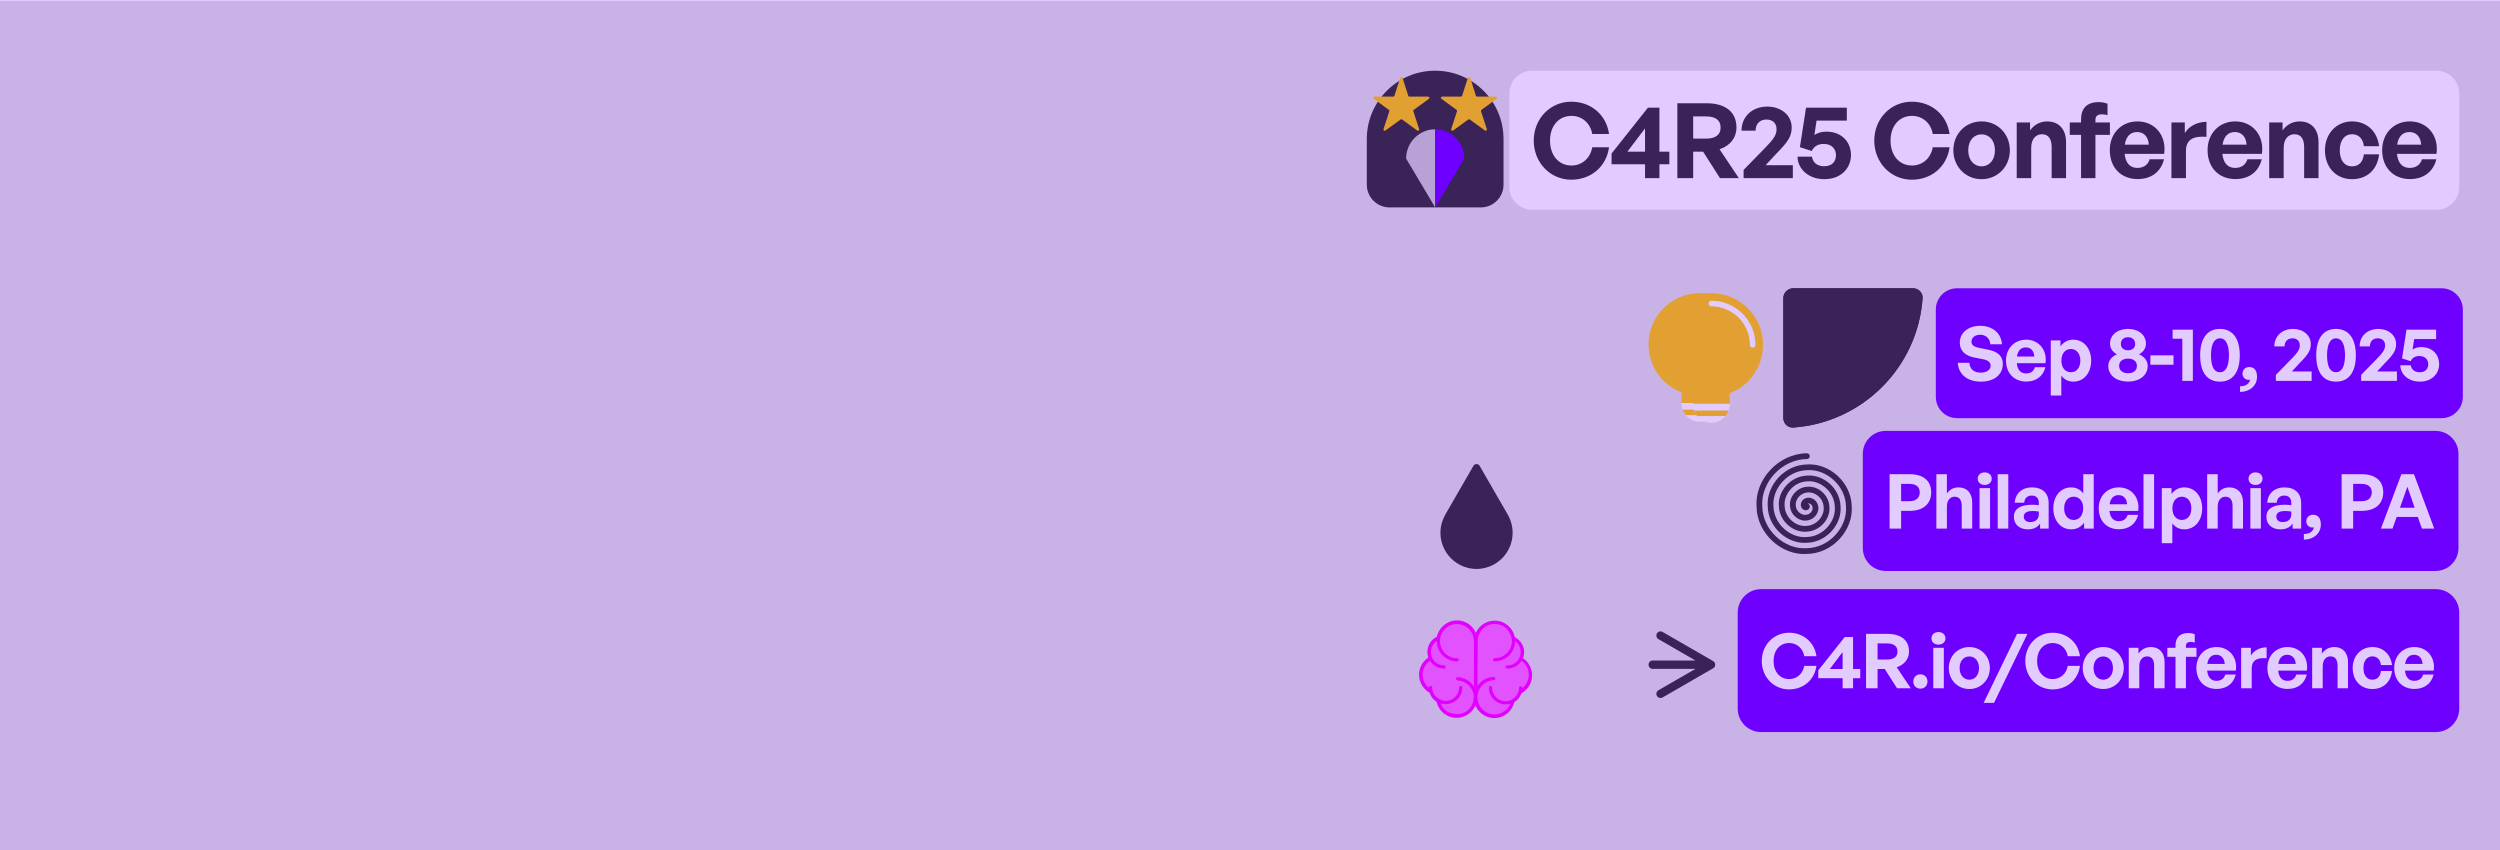 <svg width="1220" height="415" viewBox="0 0 1220 415" fill="none" xmlns="http://www.w3.org/2000/svg">
<rect x="0" y="0" width="1220" height="415" fill="#808080" stroke="none"/>
<g clip-path="url(#clip0_3_53125)">
<rect width="1220" height="415" fill="white"/>
<g clip-path="url(#clip1_3_53125)">
<g clip-path="url(#clip2_3_53125)">
<path d="M1220 0.5H0V415.5H1220V0.5Z" fill="#E0E0E0"/>
<path d="M829.526 193.155C843.363 193.155 854.58 181.939 854.58 168.102C854.58 154.265 843.363 143.048 829.526 143.048C815.689 143.048 804.473 154.265 804.473 168.102C804.473 181.939 815.689 193.155 829.526 193.155Z" fill="#FFC800"/>
<path fill-rule="evenodd" clip-rule="evenodd" d="M828.184 148.059C828.184 147.316 828.786 146.714 829.529 146.714C841.341 146.714 850.916 156.29 850.916 168.102C850.916 168.845 850.314 169.447 849.571 169.447C848.829 169.447 848.226 168.845 848.226 168.102C848.226 157.775 839.855 149.404 829.529 149.404C828.786 149.404 828.184 148.802 828.184 148.059Z" fill="white"/>
<path d="M838.477 191.407H820.582V196.662H838.477V191.407Z" fill="#FFC800"/>
<path d="M820.582 196.663H838.477V196.867C838.477 201.809 834.471 205.815 829.53 205.815C824.588 205.815 820.582 201.809 820.582 196.867V196.663Z" fill="white"/>
<path d="M837.948 199.894C837.593 200.883 837.068 201.791 836.409 202.584H822.645C821.985 201.791 821.461 200.883 821.105 199.894H837.948Z" fill="#FFC800"/>
<path d="M875.12 208.643C872.439 208.832 870.252 206.635 870.252 203.947V145.539C870.252 142.851 872.431 140.672 875.119 140.672H933.527C936.215 140.672 938.412 142.859 938.223 145.54C935.84 179.294 908.874 206.261 875.12 208.643Z" fill="#2D2D2D"/>
<path d="M1188.69 287.5H859.412C853.109 287.5 848 292.609 848 298.912V345.828C848 352.131 853.109 357.241 859.412 357.241H1188.69C1194.99 357.241 1200.1 352.131 1200.1 345.828V298.912C1200.1 292.609 1194.99 287.5 1188.69 287.5Z" fill="#6E00FF"/>
<path d="M873.043 336.425C865.575 336.425 859.734 330.362 859.734 322.561C859.734 314.798 865.575 308.771 873.043 308.771C880.03 308.771 885.502 313.43 886.426 320.232H880.474C879.845 316.424 876.888 313.799 873.117 313.799C868.57 313.799 865.501 317.385 865.501 322.561C865.501 327.774 868.57 331.397 873.117 331.397C876.888 331.397 879.808 328.735 880.474 324.927H886.426C885.502 331.804 880.03 336.425 873.043 336.425ZM907.799 330.953H904.287V335.87H899.186V330.953H887.318V327.145L900.221 310.879H904.287V326.48H907.799V330.953ZM892.938 326.48H899.186V318.236L892.938 326.48ZM916.255 335.87H910.636V309.326H921.025C927.716 309.326 931.598 312.431 931.598 317.94C931.598 321.526 929.38 324.373 925.609 325.63L932.448 335.87H925.757L919.768 326.48H916.255V335.87ZM916.255 313.984V321.859H920.766C924.167 321.859 925.979 320.528 925.979 317.94C925.979 315.315 924.167 313.984 920.766 313.984H916.255ZM940.604 332.58C940.604 334.613 939.2 336.055 937.166 336.055C935.133 336.055 933.691 334.613 933.691 332.58C933.691 330.51 935.133 329.068 937.166 329.068C939.2 329.068 940.604 330.51 940.604 332.58ZM949.392 311.544C949.392 313.282 947.987 314.576 945.954 314.576C943.957 314.576 942.553 313.282 942.553 311.544C942.553 309.733 943.957 308.439 945.954 308.439C947.987 308.439 949.392 309.733 949.392 311.544ZM948.579 335.87H943.44V316.128H948.579V335.87ZM961.026 336.24C955.296 336.24 951.007 331.73 951.007 325.999C951.007 320.232 955.296 315.759 961.026 315.759C966.757 315.759 971.045 320.232 971.045 325.999C971.045 331.73 966.757 336.24 961.026 336.24ZM961.026 331.693C963.577 331.693 965.758 329.659 965.758 325.999C965.758 322.339 963.577 320.343 961.026 320.343C958.475 320.343 956.294 322.339 956.294 325.999C956.294 329.659 958.475 331.693 961.026 331.693ZM973.075 343.006H968.01L984.313 309.326H989.378L973.075 343.006ZM1001.65 336.425C994.18 336.425 988.339 330.362 988.339 322.561C988.339 314.798 994.18 308.771 1001.65 308.771C1008.64 308.771 1014.11 313.43 1015.03 320.232H1009.08C1008.45 316.424 1005.49 313.799 1001.72 313.799C997.175 313.799 994.106 317.385 994.106 322.561C994.106 327.774 997.175 331.397 1001.72 331.397C1005.49 331.397 1008.41 328.735 1009.08 324.927H1015.03C1014.11 331.804 1008.64 336.425 1001.65 336.425ZM1026.39 336.24C1020.66 336.24 1016.37 331.73 1016.37 325.999C1016.37 320.232 1020.66 315.759 1026.39 315.759C1032.12 315.759 1036.4 320.232 1036.4 325.999C1036.4 331.73 1032.12 336.24 1026.39 336.24ZM1026.39 331.693C1028.94 331.693 1031.12 329.659 1031.12 325.999C1031.12 322.339 1028.94 320.343 1026.39 320.343C1023.83 320.343 1021.65 322.339 1021.65 325.999C1021.65 329.659 1023.83 331.693 1026.39 331.693ZM1043.97 325.112V335.87H1038.83V316.128H1043.57V318.938C1045.01 316.979 1047.04 315.759 1049.63 315.759C1053.58 315.759 1056.32 318.347 1056.32 323.116V335.87H1051.22V324.853C1051.22 321.933 1050.07 320.306 1047.74 320.306C1045.71 320.306 1043.97 321.933 1043.97 325.112ZM1066.74 335.87H1061.64V320.528H1057.65V316.128H1061.64V315.056C1061.64 311.138 1063.75 308.919 1067.85 308.919C1069.11 308.919 1070.18 309.141 1071.03 309.511V313.578C1070.47 313.356 1069.74 313.245 1069.07 313.245C1067.67 313.245 1066.74 313.799 1066.74 315.167V316.128H1071.88V320.528H1066.74V335.87ZM1081.7 336.203C1075.79 336.203 1071.83 332.099 1071.83 325.925C1071.83 320.047 1075.94 315.759 1081.63 315.759C1087.88 315.759 1092.02 320.824 1091.1 327.256H1077.08C1077.42 330.473 1078.97 332.247 1081.59 332.247C1083.85 332.247 1085.36 331.138 1085.96 329.179H1091.06C1089.95 333.652 1086.51 336.203 1081.7 336.203ZM1081.52 319.53C1079.12 319.53 1077.6 321.082 1077.16 324.003H1085.66C1085.51 321.267 1083.96 319.53 1081.52 319.53ZM1098.83 326.295V335.87H1093.69V316.128H1098.42V319.936C1099.86 317.422 1102.93 315.907 1106.11 315.907V321.23C1101.75 320.898 1098.83 321.933 1098.83 326.295ZM1116.36 336.203C1110.45 336.203 1106.49 332.099 1106.49 325.925C1106.49 320.047 1110.59 315.759 1116.29 315.759C1122.53 315.759 1126.67 320.824 1125.75 327.256H1111.74C1112.07 330.473 1113.62 332.247 1116.25 332.247C1118.5 332.247 1120.02 331.138 1120.61 329.179H1125.71C1124.6 333.652 1121.17 336.203 1116.36 336.203ZM1116.18 319.53C1113.77 319.53 1112.26 321.082 1111.81 324.003H1120.32C1120.17 321.267 1118.62 319.53 1116.18 319.53ZM1133.48 325.112V335.87H1128.34V316.128H1133.07V318.938C1134.52 316.979 1136.55 315.759 1139.14 315.759C1143.09 315.759 1145.83 318.347 1145.83 323.116V335.87H1140.73V324.853C1140.73 321.933 1139.58 320.306 1137.25 320.306C1135.22 320.306 1133.48 321.933 1133.48 325.112ZM1157.72 336.24C1152.03 336.24 1148.11 332.026 1148.11 325.999C1148.11 320.084 1152.18 315.759 1157.72 315.759C1162.86 315.759 1166.67 319.234 1167.3 324.558H1161.9C1161.64 321.933 1160.05 320.306 1157.72 320.306C1155.06 320.306 1153.36 322.487 1153.36 325.999C1153.36 329.549 1155.03 331.693 1157.72 331.693C1160.09 331.693 1161.61 330.14 1161.9 327.441H1167.3C1166.71 332.876 1163.01 336.24 1157.72 336.24ZM1178.25 336.203C1172.34 336.203 1168.38 332.099 1168.38 325.925C1168.38 320.047 1172.49 315.759 1178.18 315.759C1184.43 315.759 1188.57 320.824 1187.64 327.256H1173.63C1173.97 330.473 1175.52 332.247 1178.14 332.247C1180.4 332.247 1181.91 331.138 1182.51 329.179H1187.61C1186.5 333.652 1183.06 336.203 1178.25 336.203ZM1178.07 319.53C1175.67 319.53 1174.15 321.082 1173.71 324.003H1182.21C1182.06 321.267 1180.51 319.53 1178.07 319.53Z" fill="white"/>
<path d="M835.125 193.542C849.061 193.542 860.358 182.244 860.358 168.308C860.358 154.372 849.061 143.074 835.125 143.074C821.188 143.074 809.891 154.372 809.891 168.308C809.891 182.244 821.188 193.542 835.125 193.542Z" fill="#FFC800"/>
<path fill-rule="evenodd" clip-rule="evenodd" d="M833.766 148.121C833.766 147.372 834.372 146.766 835.12 146.766C847.018 146.766 856.662 156.41 856.662 168.308C856.662 169.056 856.056 169.662 855.307 169.662C854.559 169.662 853.953 169.056 853.953 168.308C853.953 157.907 845.521 149.475 835.12 149.475C834.372 149.475 833.766 148.869 833.766 148.121Z" fill="white"/>
<path d="M844.133 191.781H826.109V197.074H844.133V191.781Z" fill="#FFC800"/>
<path d="M826.109 197.074H844.134V197.28C844.134 202.257 840.099 206.292 835.121 206.292C830.144 206.292 826.109 202.257 826.109 197.28V197.074Z" fill="white"/>
<path d="M843.603 200.328C843.244 201.325 842.715 202.239 842.051 203.038H828.188C827.523 202.239 826.995 201.325 826.637 200.328H843.603Z" fill="#FFC800"/>
<path d="M875.12 208.643C872.439 208.832 870.252 206.635 870.252 203.947V145.539C870.252 142.851 872.431 140.672 875.119 140.672H933.527C936.215 140.672 938.412 142.859 938.223 145.54C935.84 179.294 908.874 206.261 875.12 208.643Z" fill="#2D2D2D"/>
<path d="M1191.48 140.672H955.054C949.324 140.672 944.68 145.316 944.68 151.046V193.693C944.68 199.422 949.324 204.066 955.054 204.066H1191.48C1197.21 204.066 1201.86 199.422 1201.86 193.693V151.046C1201.86 145.316 1197.21 140.672 1191.48 140.672Z" fill="#6E00FF"/>
<path d="M977.376 177.625C977.376 182.69 973.309 186.239 966.654 186.239C959.963 186.239 955.785 182.653 955.379 177.034H961.072C961.22 179.954 963.105 181.84 966.544 181.84C969.39 181.84 971.424 180.583 971.424 178.438C971.424 176.775 970.13 175.777 967.874 175.333L963.512 174.483C959.482 173.706 956.377 171.525 956.377 167.126C956.377 162.394 960.554 158.992 966.285 158.992C972.237 158.992 976.599 162.467 976.969 168.013H971.276C971.091 165.24 969.168 163.355 966.359 163.355C963.623 163.355 962.07 164.907 962.07 166.756C962.07 168.568 963.734 169.344 965.656 169.714L970.204 170.638C974.862 171.562 977.376 173.706 977.376 177.625ZM988.803 186.202C982.887 186.202 978.932 182.098 978.932 175.925C978.932 170.046 983.035 165.758 988.729 165.758C994.976 165.758 999.117 170.823 998.193 177.255H984.181C984.514 180.472 986.067 182.246 988.692 182.246C990.947 182.246 992.463 181.137 993.054 179.178H998.156C997.047 183.651 993.609 186.202 988.803 186.202ZM988.618 169.529C986.215 169.529 984.699 171.081 984.255 174.002H992.758C992.61 171.266 991.058 169.529 988.618 169.529ZM1020.49 175.998C1020.49 181.84 1017.05 186.239 1011.73 186.239C1009.4 186.239 1007.4 185.241 1005.92 183.318V193.005H1000.78V166.128H1005.52V169.011C1007.03 166.904 1009.21 165.758 1011.73 165.758C1017.05 165.758 1020.49 170.194 1020.49 175.998ZM1015.2 175.998C1015.2 172.301 1013.1 170.305 1010.58 170.305C1008.07 170.305 1005.96 172.264 1005.96 175.998C1005.96 179.732 1008.07 181.655 1010.58 181.655C1013.1 181.655 1015.2 179.769 1015.2 175.998ZM1048.07 178.623C1048.07 183.06 1044.23 186.202 1038.5 186.202C1032.65 186.202 1028.85 183.06 1028.85 178.623C1028.85 175.888 1030.62 173.965 1033.06 172.893C1031.1 171.821 1029.7 170.083 1029.7 167.68C1029.7 163.54 1033.25 160.508 1038.5 160.508C1043.67 160.508 1047.22 163.54 1047.22 167.68C1047.22 170.083 1045.82 171.821 1043.86 172.893C1046.26 173.965 1048.07 175.888 1048.07 178.623ZM1034.98 167.865C1034.98 169.751 1036.31 170.934 1038.5 170.934C1040.6 170.934 1041.97 169.751 1041.97 167.865C1041.97 165.832 1040.6 164.575 1038.5 164.575C1036.31 164.575 1034.98 165.832 1034.98 167.865ZM1034.13 178.512C1034.13 180.768 1035.8 182.135 1038.5 182.135C1041.12 182.135 1042.82 180.768 1042.82 178.512C1042.82 176.368 1041.12 175 1038.5 175C1035.8 175 1034.13 176.368 1034.13 178.512ZM1060.67 177.995H1049.4V173.411H1060.67V177.995ZM1070.11 185.869H1064.97V165.314H1060.24V160.878H1070.11V185.869ZM1073.67 173.411C1073.67 165.129 1077.15 160.508 1083.32 160.508C1089.49 160.508 1093.01 165.129 1093.01 173.411C1093.01 181.655 1089.57 186.239 1083.32 186.239C1077.07 186.239 1073.67 181.655 1073.67 173.411ZM1078.96 173.411C1078.96 178.771 1080.44 181.655 1083.32 181.655C1086.17 181.655 1087.72 178.771 1087.72 173.411C1087.72 168.013 1086.17 165.092 1083.32 165.092C1080.51 165.092 1078.96 168.013 1078.96 173.411ZM1101.43 183.873C1101.43 188.309 1097.8 191.23 1093.14 191.267V188.531C1095.88 188.494 1097.73 187.237 1098.02 185.241C1097.69 185.352 1097.47 185.352 1097.25 185.352C1095.58 185.352 1094.33 183.984 1094.33 182.32C1094.33 180.398 1095.77 179.104 1097.66 179.104C1100.02 179.104 1101.43 180.731 1101.43 183.873ZM1128.07 181.285V185.869H1110.62V182.949L1118.2 175.185C1121.08 172.228 1122.3 170.675 1122.3 168.494C1122.3 166.46 1120.93 165.092 1118.75 165.092C1116.35 165.092 1114.87 166.608 1114.87 169.048H1109.88C1109.88 164.057 1113.65 160.508 1119.01 160.508C1124 160.508 1127.66 163.651 1127.66 167.865C1127.66 170.897 1126.55 172.819 1122.19 177.218L1118.42 181.285H1128.07ZM1130.31 173.411C1130.31 165.129 1133.79 160.508 1139.96 160.508C1146.13 160.508 1149.65 165.129 1149.65 173.411C1149.65 181.655 1146.21 186.239 1139.96 186.239C1133.71 186.239 1130.31 181.655 1130.31 173.411ZM1135.6 173.411C1135.6 178.771 1137.08 181.655 1139.96 181.655C1142.81 181.655 1144.36 178.771 1144.36 173.411C1144.36 168.013 1142.81 165.092 1139.96 165.092C1137.15 165.092 1135.6 168.013 1135.6 173.411ZM1169.69 181.285V185.869H1152.24V182.949L1159.82 175.185C1162.71 172.228 1163.93 170.675 1163.93 168.494C1163.93 166.46 1162.56 165.092 1160.38 165.092C1157.97 165.092 1156.49 166.608 1156.49 169.048H1151.5C1151.5 164.057 1155.27 160.508 1160.64 160.508C1165.63 160.508 1169.29 163.651 1169.29 167.865C1169.29 170.897 1168.18 172.819 1163.81 177.218L1160.04 181.285H1169.69ZM1180.84 186.239C1175.52 186.239 1171.49 182.912 1171.34 178.254H1176.48C1176.78 180.435 1178.48 181.655 1180.81 181.655C1183.84 181.655 1184.98 179.732 1184.98 177.699C1184.98 175.74 1183.69 173.743 1180.66 173.743C1178.66 173.743 1177.18 174.557 1176.41 176.257L1172.19 174.889L1174.37 160.878H1188.83V165.462H1178.11L1177.33 170.564C1178.59 169.751 1180.03 169.381 1181.51 169.381C1187.46 169.381 1190.31 173.484 1190.31 177.699C1190.31 181.988 1187.13 186.239 1180.84 186.239Z" fill="white"/>
<path fill-rule="evenodd" clip-rule="evenodd" d="M883.184 222.593C883.192 223.368 882.57 224.003 881.795 224.012C869.428 224.141 859.207 235.519 859.991 247.032L859.994 247.071L859.995 247.11C860.14 258.727 870.879 268.285 881.681 267.522L881.72 267.519H881.759C892.669 267.352 901.583 257.288 900.842 247.231L900.839 247.192L900.838 247.153C900.655 236.992 891.233 228.737 881.888 229.456L881.849 229.459L881.81 229.46C872.356 229.66 864.753 238.416 865.447 247.014L865.45 247.053L865.451 247.092C865.67 255.8 873.775 262.746 881.661 262.075L881.7 262.071L881.739 262.07C889.735 261.836 896.035 254.395 895.387 247.254L895.384 247.215L895.382 247.176C895.133 239.922 888.34 234.283 881.915 234.903L881.876 234.907L881.838 234.908C875.296 235.175 870.305 241.297 870.9 246.981L870.904 247.02L870.906 247.059C871.187 252.858 876.655 257.198 881.621 256.63L881.66 256.625L881.7 256.623C886.784 256.331 890.472 251.525 889.936 247.304L889.931 247.265L889.928 247.225C889.624 242.878 885.479 239.843 881.979 240.344L881.94 240.35L881.9 240.353C878.27 240.665 875.883 244.141 876.345 246.895L876.351 246.936L876.356 246.977C876.668 249.873 879.477 251.609 881.503 251.2L881.543 251.192L881.583 251.186C883.768 250.876 884.848 248.758 884.514 247.483L884.503 247.441L884.495 247.399C884.359 246.71 883.952 246.218 883.474 245.934C882.961 245.629 882.499 245.632 882.282 245.714L882.237 245.732L882.189 245.746C882.168 245.753 882.148 245.759 882.128 245.767C882.689 245.91 883.125 246.394 883.179 247.003C883.296 248.322 882.144 248.917 881.461 248.998C880.637 249.097 879.782 248.722 879.258 247.923C878.646 247.07 878.709 245.967 879.039 245.153C879.402 244.256 880.172 243.44 881.325 243.074C882.512 242.64 883.855 242.893 884.91 243.52C886.004 244.171 886.93 245.298 887.242 246.814C887.994 249.801 885.713 253.412 882.018 253.961C878.327 254.678 874.071 251.752 873.568 247.319C872.855 242.905 876.459 238.025 881.621 237.559C886.756 236.849 892.291 241.095 892.727 246.99C893.445 252.844 888.531 259.021 881.9 259.425C875.313 260.152 868.482 254.588 868.103 247.234C867.363 239.927 873.591 232.457 881.684 232.104C889.718 231.353 897.861 238.223 898.187 247.04C898.957 255.797 891.412 264.573 881.86 264.876C872.369 265.659 862.926 257.474 862.644 247.201C861.845 236.993 870.697 226.91 881.712 226.653C892.658 225.835 903.41 235.335 903.645 247.063C904.481 258.729 894.311 270.112 881.841 270.326C869.44 271.177 857.376 260.372 857.187 247.184C856.317 234.054 867.817 221.349 881.766 221.203C882.541 221.195 883.176 221.817 883.184 222.593ZM881.602 246.412C881.602 246.412 881.602 246.411 881.602 246.409V246.412Z" fill="#2D2D2D"/>
<path d="M1188.54 210.272H920.233C914.055 210.272 909.047 215.28 909.047 221.458V267.447C909.047 273.625 914.055 278.633 920.233 278.633H1188.54C1194.72 278.633 1199.73 273.625 1199.73 267.447V221.458C1199.73 215.28 1194.72 210.272 1188.54 210.272Z" fill="#6E00FF"/>
<path d="M931.919 249.302H927.742V257.953H922.122V231.409H931.919C938.389 231.409 942.419 234.477 942.419 240.245C942.419 246.012 938.389 249.302 931.919 249.302ZM931.883 236.141H927.742V244.57H931.883C935.062 244.57 936.836 242.906 936.836 240.282C936.836 237.657 935.062 236.141 931.883 236.141ZM950.084 247.195V257.953H944.946V231.409H950.084V240.799C951.452 238.988 953.153 237.842 955.741 237.842C959.697 237.842 962.432 240.429 962.432 245.199V257.953H957.33V246.936C957.33 244.016 956.184 242.389 953.855 242.389C951.822 242.389 950.084 244.016 950.084 247.195ZM971.962 233.627C971.962 235.365 970.557 236.659 968.524 236.659C966.528 236.659 965.123 235.365 965.123 233.627C965.123 231.815 966.528 230.522 968.524 230.522C970.557 230.522 971.962 231.815 971.962 233.627ZM971.149 257.953H966.01V238.211H971.149V257.953ZM980.047 257.953H974.871V231.409H980.047V257.953ZM995.562 257.953V255.513C994.268 257.362 992.308 258.323 989.609 258.323C985.506 258.323 982.77 255.92 982.77 252.223C982.77 248.378 985.875 246.308 991.643 246.308C992.752 246.308 993.713 246.382 994.933 246.529V245.346C994.933 243.128 993.676 241.834 991.532 241.834C989.314 241.834 987.983 243.128 987.798 245.346H983.177C983.472 240.799 986.763 237.842 991.532 237.842C996.708 237.842 999.739 240.688 999.739 245.531V257.953H995.562ZM987.613 252.075C987.613 253.739 988.796 254.774 990.719 254.774C993.343 254.774 994.933 253.332 994.933 251.04V249.635C993.713 249.45 992.863 249.376 991.976 249.376C989.055 249.376 987.613 250.3 987.613 252.075ZM1002.02 248.082C1002.02 242.241 1005.46 237.842 1010.79 237.842C1013.15 237.842 1015.15 238.877 1016.63 240.762V231.409H1021.73V257.953H1017.03V255.106C1015.48 257.177 1013.34 258.323 1010.79 258.323C1005.46 258.323 1002.02 253.849 1002.02 248.082ZM1007.31 248.082C1007.31 251.779 1009.42 253.739 1011.93 253.739C1014.48 253.739 1016.59 251.742 1016.59 248.008C1016.59 244.274 1014.45 242.389 1011.93 242.389C1009.42 242.389 1007.31 244.311 1007.31 248.082ZM1034.04 258.286C1028.13 258.286 1024.17 254.182 1024.17 248.008C1024.17 242.13 1028.27 237.842 1033.97 237.842C1040.22 237.842 1044.36 242.906 1043.43 249.339H1029.42C1029.75 252.556 1031.31 254.33 1033.93 254.33C1036.19 254.33 1037.7 253.221 1038.29 251.262H1043.4C1042.29 255.735 1038.85 258.286 1034.04 258.286ZM1033.86 241.612C1031.45 241.612 1029.94 243.165 1029.49 246.086H1038C1037.85 243.35 1036.3 241.612 1033.86 241.612ZM1051.2 257.953H1046.02V231.409H1051.2V257.953ZM1074.66 248.082C1074.66 253.923 1071.22 258.323 1065.9 258.323C1063.57 258.323 1061.57 257.325 1060.1 255.402V265.088H1054.96V238.211H1059.69V241.095C1061.21 238.988 1063.39 237.842 1065.9 237.842C1071.22 237.842 1074.66 242.278 1074.66 248.082ZM1069.38 248.082C1069.38 244.385 1067.27 242.389 1064.75 242.389C1062.24 242.389 1060.13 244.348 1060.13 248.082C1060.13 251.816 1062.24 253.739 1064.75 253.739C1067.27 253.739 1069.38 251.853 1069.38 248.082ZM1082.24 247.195V257.953H1077.1V231.409H1082.24V240.799C1083.61 238.988 1085.31 237.842 1087.9 237.842C1091.86 237.842 1094.59 240.429 1094.59 245.199V257.953H1089.49V246.936C1089.49 244.016 1088.34 242.389 1086.01 242.389C1083.98 242.389 1082.24 244.016 1082.24 247.195ZM1104.12 233.627C1104.12 235.365 1102.72 236.659 1100.68 236.659C1098.69 236.659 1097.28 235.365 1097.28 233.627C1097.28 231.815 1098.69 230.522 1100.68 230.522C1102.72 230.522 1104.12 231.815 1104.12 233.627ZM1103.31 257.953H1098.17V238.211H1103.31V257.953ZM1118.79 257.953V255.513C1117.49 257.362 1115.53 258.323 1112.84 258.323C1108.73 258.323 1106 255.92 1106 252.223C1106 248.378 1109.1 246.308 1114.87 246.308C1115.98 246.308 1116.94 246.382 1118.16 246.529V245.346C1118.16 243.128 1116.9 241.834 1114.76 241.834C1112.54 241.834 1111.21 243.128 1111.02 245.346H1106.4C1106.7 240.799 1109.99 237.842 1114.76 237.842C1119.93 237.842 1122.96 240.688 1122.96 245.531V257.953H1118.79ZM1110.84 252.075C1110.84 253.739 1112.02 254.774 1113.94 254.774C1116.57 254.774 1118.16 253.332 1118.16 251.04V249.635C1116.94 249.45 1116.09 249.376 1115.2 249.376C1112.28 249.376 1110.84 250.3 1110.84 252.075ZM1132.57 255.957C1132.57 260.393 1128.95 263.314 1124.29 263.351V260.615C1127.02 260.578 1128.87 259.321 1129.17 257.325C1128.83 257.436 1128.61 257.436 1128.39 257.436C1126.73 257.436 1125.47 256.068 1125.47 254.404C1125.47 252.482 1126.91 251.188 1128.8 251.188C1131.16 251.188 1132.57 252.814 1132.57 255.957ZM1152.52 249.302H1148.34V257.953H1142.72V231.409H1152.52C1158.99 231.409 1163.02 234.477 1163.02 240.245C1163.02 246.012 1158.99 249.302 1152.52 249.302ZM1152.48 236.141H1148.34V244.57H1152.48C1155.66 244.57 1157.44 242.906 1157.44 240.282C1157.44 237.657 1155.66 236.141 1152.48 236.141ZM1181.89 257.953L1179.9 252.26H1169.58L1167.55 257.953H1161.89L1171.88 231.409H1178.01L1187.92 257.953H1181.89ZM1174.8 237.546L1171.17 247.786H1178.35L1174.8 237.546Z" fill="white"/>
<path d="M736.889 266.575C736.906 266.532 736.923 266.489 736.94 266.445C736.969 266.37 736.999 266.293 737.027 266.218C737.067 266.114 737.103 266.01 737.14 265.905C737.146 265.887 737.154 265.869 737.16 265.85C737.747 264.184 738.086 262.422 738.149 260.618C738.149 260.598 738.149 260.579 738.151 260.557C738.154 260.441 738.157 260.326 738.158 260.209C738.158 260.142 738.158 260.073 738.158 260.005C738.158 259.938 738.158 259.869 738.158 259.802C738.158 259.685 738.154 259.57 738.151 259.454C738.151 259.434 738.151 259.414 738.149 259.392C738.088 257.587 737.747 255.825 737.16 254.161C737.154 254.142 737.146 254.124 737.14 254.104C737.103 254 737.065 253.895 737.027 253.793C736.998 253.716 736.969 253.641 736.94 253.564C736.923 253.521 736.906 253.479 736.889 253.436C736.564 252.625 736.185 251.85 735.756 251.112L735.777 251.1L722.073 227.347C721.395 226.171 719.701 226.171 719.023 227.347L705.319 251.102L705.34 251.114C704.91 251.851 704.53 252.626 704.207 253.437C704.19 253.48 704.173 253.523 704.156 253.566C704.127 253.641 704.097 253.718 704.069 253.794C704.029 253.898 703.993 254.001 703.956 254.105C703.95 254.124 703.942 254.142 703.936 254.162C703.348 255.826 703.008 257.589 702.947 259.394C702.947 259.414 702.947 259.434 702.945 259.455C702.942 259.57 702.939 259.687 702.938 259.803C702.938 259.871 702.938 259.939 702.938 260.007C702.938 260.074 702.938 260.143 702.938 260.211C702.938 260.327 702.942 260.442 702.945 260.559C702.945 260.579 702.945 260.598 702.947 260.62C703.008 262.425 703.349 264.188 703.936 265.852C703.942 265.87 703.95 265.889 703.956 265.907C703.993 266.011 704.031 266.115 704.069 266.22C704.098 266.296 704.127 266.371 704.156 266.446C704.173 266.489 704.19 266.532 704.207 266.577C705.061 268.711 706.302 270.604 707.824 272.195C707.837 272.21 707.853 272.224 707.866 272.239C707.941 272.317 708.017 272.396 708.095 272.472C708.171 272.549 708.248 272.624 708.324 272.697C708.34 272.713 708.355 272.728 708.37 272.742C709.958 274.265 711.849 275.506 713.982 276.362C714.025 276.378 714.069 276.397 714.114 276.414C714.189 276.443 714.264 276.472 714.339 276.501C714.443 276.541 714.547 276.578 714.653 276.616C714.671 276.622 714.688 276.628 714.706 276.636C716.371 277.223 718.132 277.563 719.935 277.626C719.955 277.626 719.977 277.626 719.997 277.627C720.112 277.63 720.228 277.634 720.343 277.635C720.41 277.635 720.479 277.635 720.546 277.635C720.614 277.635 720.683 277.635 720.75 277.635C720.866 277.635 720.981 277.63 721.096 277.627C721.116 277.627 721.137 277.627 721.157 277.626C722.961 277.563 724.722 277.223 726.386 276.636C726.405 276.63 726.422 276.624 726.44 276.616C726.546 276.579 726.65 276.541 726.754 276.501C726.829 276.472 726.904 276.443 726.979 276.414C727.023 276.397 727.066 276.38 727.111 276.362C729.244 275.506 731.135 274.265 732.723 272.742C732.738 272.727 732.753 272.711 732.769 272.697C732.847 272.622 732.923 272.547 732.998 272.472C733.075 272.396 733.15 272.317 733.226 272.239C733.24 272.224 733.255 272.21 733.269 272.195C734.791 270.606 736.032 268.713 736.886 266.577L736.889 266.575Z" fill="#2D2D2D"/>
<path d="M720.203 312.802C720.203 307.711 716.143 303.586 711.052 303.586C706.477 303.586 702.674 306.873 701.965 311.32C699.323 312.415 697.454 315.057 697.39 318.086C697.39 319.182 697.648 320.277 698.099 321.244C695.263 322.791 693.395 325.819 693.395 329.235C693.395 332.844 695.392 335.937 698.421 337.484C698.937 339.417 700.226 341.028 701.901 341.995C702.674 346.248 706.412 349.47 710.859 349.535C715.95 349.535 720.074 345.475 720.074 340.384L720.203 312.866V312.802Z" fill="#FF66FF"/>
<path d="M720.201 312.802C720.201 307.711 724.326 303.651 729.417 303.651C733.992 303.651 737.794 307.066 738.439 311.449C741.081 312.609 742.95 315.186 742.885 318.28C742.885 319.375 742.627 320.471 742.176 321.437C744.947 323.048 746.816 326.013 746.816 329.493C746.816 332.973 744.754 336.195 741.725 337.677C741.21 339.61 739.921 341.221 738.181 342.124C737.343 346.377 733.605 349.599 729.159 349.535C724.068 349.535 720.008 345.41 720.008 340.319L720.137 312.802H720.201Z" fill="#FF66FF"/>
<path fill-rule="evenodd" clip-rule="evenodd" d="M743.274 321.115C743.596 320.213 743.789 319.311 743.789 318.344C743.789 315.122 741.92 312.286 739.214 310.933C738.311 306.358 734.316 302.878 729.418 302.878C725.294 302.878 721.749 305.327 720.203 308.871C718.721 305.262 715.176 302.749 711.052 302.749C706.219 302.749 702.159 306.164 701.192 310.74C698.485 312.029 696.552 314.864 696.552 318.086C696.552 319.053 696.745 320.02 697.003 320.922C694.297 322.726 692.492 325.755 692.492 329.235C692.492 333.037 694.554 336.324 697.648 338.064C698.228 339.933 699.452 341.479 701.063 342.51C702.03 346.957 706.025 350.308 710.794 350.308C714.918 350.308 718.463 347.859 720.01 344.315C721.556 347.859 725.036 350.372 729.16 350.437C733.929 350.437 737.925 347.15 738.956 342.704C740.567 341.673 741.856 340.126 742.436 338.322C745.529 336.646 747.656 333.359 747.656 329.557C747.656 326.077 745.916 322.984 743.209 321.18L743.274 321.115ZM719.172 340.319C719.172 343.799 716.981 347.021 713.694 348.117C710.407 349.212 704.666 348.201 703.125 343.284C703.834 343.477 704.672 343.606 705.445 343.606C709.956 343.606 713.63 339.997 713.63 335.486C713.63 335.035 713.307 334.713 712.856 334.713C712.405 334.713 712.083 335.035 712.083 335.486C712.083 339.095 709.119 342.059 705.445 342.059C704.414 342.059 700.838 341.189 699.446 338.16C698.93 337.033 698.937 335.486 698.937 335.486C698.937 335.035 698.614 334.713 698.163 334.713C697.712 334.713 697.39 335.035 697.39 335.486V335.808C695.457 334.262 694.232 331.877 694.232 329.235C694.232 326.4 695.714 323.886 697.841 322.404C699.259 324.724 701.836 326.271 704.736 326.271C705.188 326.271 705.51 325.948 705.51 325.497C705.51 325.046 705.188 324.724 704.736 324.724C702.416 324.724 700.354 323.5 699.194 321.631L698.872 320.922C698.485 320.084 698.228 319.117 698.292 318.151C698.292 315.96 699.388 314.026 701.128 312.802C701.128 318.28 705.574 322.726 711.052 322.791C711.503 322.791 711.825 322.468 711.825 322.017C711.825 321.566 711.503 321.244 711.052 321.244C706.412 321.244 702.674 317.442 702.739 312.802V311.964L702.803 311.513C703.448 307.324 707.25 304.167 711.696 304.553C716.143 304.94 719.365 308.742 719.301 313.124V313.769V335.035C717.561 332.393 714.661 330.653 711.374 330.459C710.923 330.459 710.601 330.782 710.536 331.233C710.536 331.684 710.859 332.006 711.31 332.071C715.434 332.264 718.785 335.486 719.236 339.546V340.448L719.172 340.319ZM742.822 336.002V335.679C742.822 335.228 742.5 334.906 742.049 334.906C741.598 334.906 741.276 335.228 741.276 335.679C741.276 336.13 741.276 336.582 741.147 337.033L741.018 337.419C740.567 339.095 739.407 340.513 737.86 341.35L737.538 341.544C736.7 341.995 735.734 342.253 734.703 342.188C731.094 342.188 728.129 339.224 728.129 335.55C728.129 335.099 727.807 334.777 727.356 334.777C726.905 334.777 726.583 335.099 726.583 335.55C726.583 340.062 730.192 343.735 734.703 343.735C735.54 343.735 736.314 343.606 737.023 343.413C735.798 346.506 732.769 348.632 729.289 348.632C724.714 348.632 720.976 344.895 720.976 340.255V339.288C721.492 335.228 724.843 332.071 728.967 331.942C729.418 331.942 729.74 331.555 729.74 331.104C729.74 330.653 729.354 330.331 728.903 330.331C725.616 330.459 722.716 332.199 720.976 334.777L721.105 313.575V312.738C721.105 308.162 724.843 304.424 729.483 304.489C733.672 304.489 737.087 307.582 737.667 311.578V312.029H737.796V312.866C737.796 317.506 733.994 321.244 729.354 321.18C728.903 321.18 728.58 321.502 728.58 321.953C728.58 322.404 728.903 322.726 729.354 322.726C734.831 322.726 739.343 318.344 739.343 312.866C741.018 314.026 742.114 316.024 742.114 318.215C742.114 319.182 741.856 320.148 741.469 320.986L741.147 321.695C739.987 323.564 737.925 324.788 735.54 324.724C735.089 324.724 734.767 325.046 734.767 325.497C734.767 325.948 735.089 326.271 735.54 326.271C738.44 326.271 741.018 324.788 742.5 322.468C744.691 323.951 746.109 326.528 746.045 329.364C746.045 332.006 744.756 334.39 742.822 335.873V336.002Z" fill="#FF00FF"/>
<path d="M835.7 326.297C836.396 326.05 836.914 325.389 836.994 324.589C837 324.536 837.004 324.483 837.005 324.43C837.008 324.335 837.004 324.24 836.994 324.145C836.911 323.346 836.393 322.686 835.696 322.441L811.355 308.387C810.383 307.826 809.141 308.159 808.58 309.131C808.019 310.103 808.352 311.345 809.323 311.907L827.39 322.338H806.408C805.352 322.338 804.496 323.247 804.496 324.369C804.496 325.491 805.352 326.401 806.408 326.401H827.392L809.323 336.833C808.352 337.394 808.019 338.637 808.58 339.608C809.141 340.58 810.383 340.913 811.355 340.352L835.7 326.297Z" fill="#2D2D2D"/>
<path d="M1189 34.5H747.679C741.546 34.5 736.574 39.472 736.574 45.605V91.258C736.574 97.391 741.546 102.363 747.679 102.363H1189C1195.13 102.363 1200.1 97.391 1200.1 91.258V45.605C1200.1 39.472 1195.13 34.5 1189 34.5Z" fill="white"/>
<path d="M766.789 87.695C756.509 87.695 748.468 79.349 748.468 68.611C748.468 57.924 756.509 49.628 766.789 49.628C776.408 49.628 783.94 56.041 785.212 65.405H777.018C776.153 60.163 772.082 56.55 766.891 56.55C760.631 56.55 756.407 61.486 756.407 68.611C756.407 75.786 760.631 80.774 766.891 80.774C772.082 80.774 776.102 77.11 777.018 71.868H785.212C783.94 81.334 776.408 87.695 766.789 87.695ZM814.634 80.163H809.799V86.932H802.776V80.163H786.44V74.921L804.201 52.529H809.799V74.005H814.634V80.163ZM794.176 74.005H802.776V62.657L794.176 74.005ZM826.274 86.932H818.539V50.392H832.839C842.05 50.392 847.394 54.666 847.394 62.249C847.394 67.186 844.34 71.104 839.15 72.835L848.564 86.932H839.353L831.109 74.005H826.274V86.932ZM826.274 56.804V67.644H832.483C837.165 67.644 839.658 65.812 839.658 62.249C839.658 58.636 837.165 56.804 832.483 56.804H826.274ZM874.904 80.621V86.932H850.884V82.911L861.316 72.224C865.286 68.153 866.965 66.015 866.965 63.013C866.965 60.214 865.082 58.331 862.08 58.331C858.772 58.331 856.736 60.417 856.736 63.776H849.866C849.866 56.906 855.057 52.02 862.436 52.02C869.306 52.02 874.345 56.346 874.345 62.148C874.345 66.321 872.818 68.967 866.813 75.023L861.622 80.621H874.904ZM890.254 87.441C882.926 87.441 877.379 82.86 877.175 76.448H884.249C884.656 79.451 886.997 81.13 890.203 81.13C894.376 81.13 895.954 78.484 895.954 75.685C895.954 72.987 894.173 70.239 890 70.239C887.251 70.239 885.216 71.359 884.147 73.7L878.345 71.817L881.348 52.529H901.247V58.84H886.488L885.419 65.863C887.15 64.743 889.134 64.234 891.17 64.234C899.364 64.234 903.282 69.883 903.282 75.685C903.282 81.588 898.906 87.441 890.254 87.441ZM932.966 87.695C922.686 87.695 914.645 79.349 914.645 68.611C914.645 57.924 922.686 49.628 932.966 49.628C942.584 49.628 950.116 56.041 951.388 65.405H943.195C942.33 60.163 938.258 56.55 933.068 56.55C926.808 56.55 922.584 61.486 922.584 68.611C922.584 75.786 926.808 80.774 933.068 80.774C938.258 80.774 942.279 77.11 943.195 71.868H951.388C950.116 81.334 942.584 87.695 932.966 87.695ZM967.019 87.441C959.131 87.441 953.227 81.232 953.227 73.344C953.227 65.405 959.131 59.247 967.019 59.247C974.907 59.247 980.81 65.405 980.81 73.344C980.81 81.232 974.907 87.441 967.019 87.441ZM967.019 81.181C970.53 81.181 973.533 78.382 973.533 73.344C973.533 68.305 970.53 65.557 967.019 65.557C963.507 65.557 960.505 68.305 960.505 73.344C960.505 78.382 963.507 81.181 967.019 81.181ZM991.228 72.122V86.932H984.154V59.756H990.668V63.623C992.653 60.926 995.452 59.247 999.014 59.247C1004.46 59.247 1008.23 62.809 1008.23 69.374V86.932H1001.2V71.766C1001.2 67.746 999.625 65.506 996.419 65.506C993.62 65.506 991.228 67.746 991.228 72.122ZM1022.57 86.932H1015.55V65.812H1010.05V59.756H1015.55V58.28C1015.55 52.885 1018.45 49.832 1024.1 49.832C1025.83 49.832 1027.3 50.137 1028.47 50.646V56.244C1027.71 55.939 1026.69 55.786 1025.78 55.786C1023.84 55.786 1022.57 56.55 1022.57 58.432V59.756H1029.64V65.812H1022.57V86.932ZM1043.17 87.39C1035.03 87.39 1029.58 81.741 1029.58 73.242C1029.58 65.15 1035.23 59.247 1043.07 59.247C1051.67 59.247 1057.37 66.219 1056.1 75.074H1036.81C1037.27 79.501 1039.4 81.944 1043.02 81.944C1046.12 81.944 1048.21 80.418 1049.02 77.72H1056.04C1054.52 83.878 1049.79 87.39 1043.17 87.39ZM1042.91 64.438C1039.61 64.438 1037.52 66.575 1036.91 70.596H1048.61C1048.41 66.83 1046.27 64.438 1042.91 64.438ZM1066.74 73.751V86.932H1059.66V59.756H1066.18V64.998C1068.16 61.537 1072.39 59.45 1076.76 59.45V66.779C1070.76 66.321 1066.74 67.746 1066.74 73.751ZM1090.87 87.39C1082.73 87.39 1077.29 81.741 1077.29 73.242C1077.29 65.15 1082.94 59.247 1090.77 59.247C1099.37 59.247 1105.07 66.219 1103.8 75.074H1084.51C1084.97 79.501 1087.11 81.944 1090.72 81.944C1093.83 81.944 1095.91 80.418 1096.73 77.72H1103.75C1102.22 83.878 1097.49 87.39 1090.87 87.39ZM1090.62 64.438C1087.31 64.438 1085.23 66.575 1084.62 70.596H1096.32C1096.12 66.83 1093.98 64.438 1090.62 64.438ZM1114.44 72.122V86.932H1107.37V59.756H1113.88V63.623C1115.87 60.926 1118.67 59.247 1122.23 59.247C1127.67 59.247 1131.44 62.809 1131.44 69.374V86.932H1124.42V71.766C1124.42 67.746 1122.84 65.506 1119.63 65.506C1116.83 65.506 1114.44 67.746 1114.44 72.122ZM1147.82 87.441C1139.98 87.441 1134.58 81.639 1134.58 73.344C1134.58 65.201 1140.18 59.247 1147.82 59.247C1154.89 59.247 1160.13 64.031 1161 71.359H1153.57C1153.21 67.746 1151.02 65.506 1147.82 65.506C1144.15 65.506 1141.81 68.509 1141.81 73.344C1141.81 78.229 1144.1 81.181 1147.82 81.181C1151.07 81.181 1153.16 79.043 1153.57 75.328H1161C1160.18 82.809 1155.09 87.441 1147.82 87.441ZM1176.08 87.39C1167.93 87.39 1162.49 81.741 1162.49 73.242C1162.49 65.15 1168.14 59.247 1175.97 59.247C1184.57 59.247 1190.27 66.219 1189 75.074H1169.71C1170.17 79.501 1172.31 81.944 1175.92 81.944C1179.03 81.944 1181.11 80.418 1181.93 77.72H1188.95C1187.42 83.878 1182.69 87.39 1176.08 87.39ZM1175.82 64.438C1172.51 64.438 1170.43 66.575 1169.82 70.596H1181.52C1181.32 66.83 1179.18 64.438 1175.82 64.438Z" fill="#2D2D2D"/>
<path d="M667 67.861C667 49.436 681.936 34.5 700.361 34.5C718.786 34.5 733.723 49.436 733.723 67.861V90.106C733.723 96.246 728.746 101.223 722.606 101.223H678.116C671.977 101.223 667 96.246 667 90.106V67.861Z" fill="#2D2D2D"/>
<path d="M683.301 38.014C683.48 37.461 684.263 37.463 684.44 38.016L687.222 46.731C687.301 46.979 687.531 47.148 687.791 47.148H696.96C697.539 47.148 697.78 47.888 697.312 48.229L689.92 53.614C689.711 53.766 689.623 54.035 689.703 54.281L692.534 63.02C692.713 63.571 692.082 64.028 691.613 63.687L684.225 58.306C684.016 58.153 683.732 58.153 683.523 58.305L676.079 63.696C675.61 64.035 674.981 63.578 675.159 63.028L677.993 54.281C678.073 54.035 677.986 53.766 677.777 53.614L670.384 48.229C669.916 47.888 670.157 47.148 670.736 47.148H679.907C680.166 47.148 680.396 46.981 680.476 46.734L683.301 38.014Z" fill="#FFC800"/>
<path d="M716.329 38.014C716.508 37.461 717.29 37.463 717.467 38.016L720.249 46.731C720.328 46.979 720.559 47.148 720.819 47.148H729.988C730.567 47.148 730.808 47.888 730.34 48.229L722.947 53.614C722.738 53.766 722.65 54.035 722.73 54.281L725.562 63.02C725.74 63.571 725.109 64.028 724.641 63.687L717.253 58.306C717.043 58.153 716.76 58.153 716.55 58.305L709.106 63.696C708.637 64.035 708.008 63.578 708.186 63.028L711.021 54.281C711.1 54.035 711.013 53.766 710.804 53.614L703.411 48.229C702.943 47.888 703.184 47.148 703.763 47.148H712.934C713.193 47.148 713.423 46.981 713.503 46.734L716.329 38.014Z" fill="#FFC800"/>
<path d="M687.263 71.921C686.55 73.656 686.184 75.515 686.184 77.393L700.362 101.222V63.095C698.5 63.095 696.656 63.465 694.936 64.184C693.216 64.902 691.653 65.955 690.336 67.283C689.02 68.611 687.975 70.187 687.263 71.921Z" fill="#CACACA"/>
<path d="M713.466 71.921C714.179 73.656 714.546 75.515 714.546 77.393L700.367 101.222V63.095C702.229 63.095 704.073 63.465 705.793 64.184C707.513 64.902 709.076 65.955 710.393 67.283C711.71 68.611 712.754 70.187 713.466 71.921Z" fill="#6E00FF"/>
</g>
</g>
<g clip-path="url(#clip3_3_53125)">
<g style="mix-blend-mode:soft-light" opacity="0.2">
<rect width="1220" height="415" fill="#6E00FF"/>
</g>
</g>
</g>
<defs>
<clipPath id="clip0_3_53125">
<rect width="1220" height="415" fill="white"/>
</clipPath>
<clipPath id="clip1_3_53125">
<rect width="1220" height="415" fill="white"/>
</clipPath>
<clipPath id="clip2_3_53125">
<rect width="1220" height="415" fill="white" transform="translate(0 0.5)"/>
</clipPath>
<clipPath id="clip3_3_53125">
<rect width="1220" height="415" fill="white"/>
</clipPath>
</defs>
</svg>
